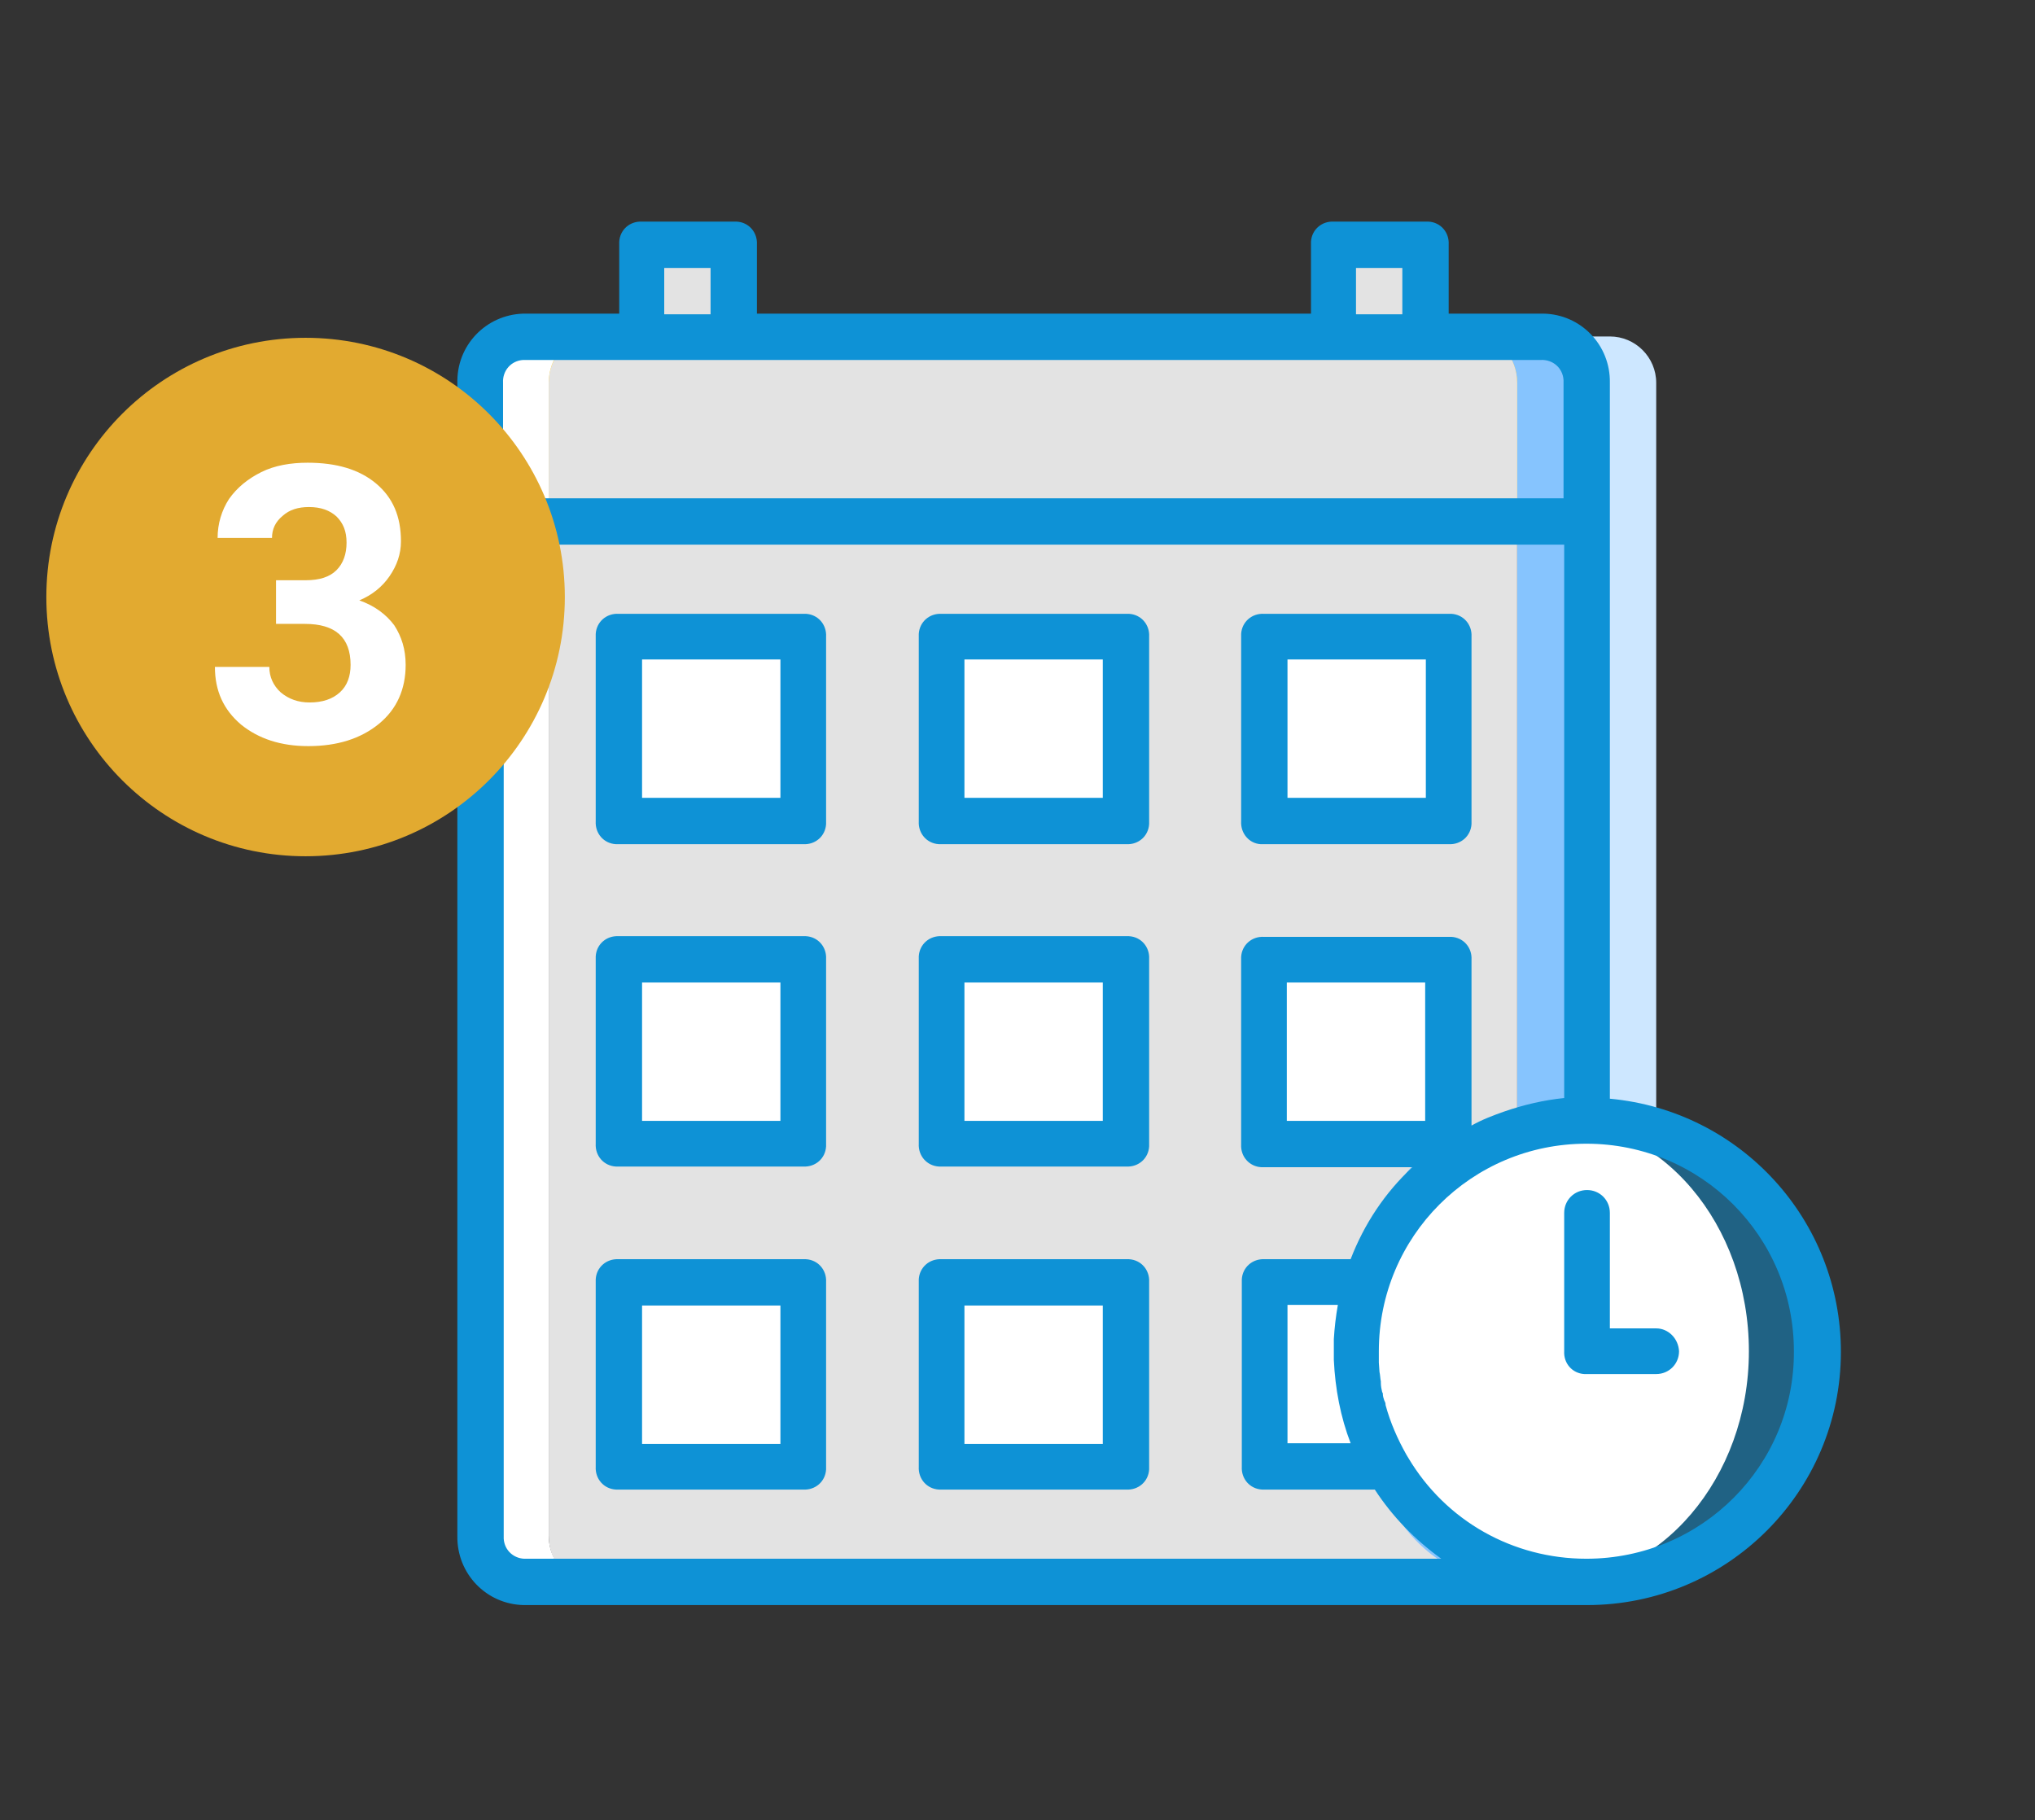 <?xml version="1.0" encoding="utf-8"?>
<!-- Generator: Adobe Illustrator 19.0.0, SVG Export Plug-In . SVG Version: 6.00 Build 0)  -->
<svg version="1.1" id="Capa_1" xmlns="http://www.w3.org/2000/svg" xmlns:xlink="http://www.w3.org/1999/xlink" x="0px" y="0px"
	 viewBox="-154 261 303 271" style="enable-background:new -154 261 303 271;" xml:space="preserve">
<rect x="-154" y="261" width="303" height="271" fill="#333333" stroke="none"/>
<style type="text/css">
	.st0{clip-path:url(#SVGID_2_);}
	.st1{fill:#CDE7FF;}
	.st2{opacity:0.5;fill:#0E92D6;enable-background:new    ;}
	.st3{fill:#FFFFFF;}
	.st4{fill:#FCC309;}
	.st5{fill:#86C4FE;}
	.st6{fill:#E3E3E3;}
	.st7{fill:#0E92D6;}
	.st8{fill:#E2AA30;}
</style>
<g>
	<g>
		<defs>
			<rect id="SVGID_1_" x="-132.9" y="261" width="271" height="271"/>
		</defs>
		<clipPath id="SVGID_2_">
			<use xlink:href="#SVGID_1_"  style="overflow:visible;"/>
		</clipPath>
		<g id="a" class="st0">
			<g transform="translate(-1518 1651.206)">
				<g transform="translate(4649 445.794)">
					<path class="st1" d="M-3038.4-1669.1V-1779c0-3.8-3.1-6.9-6.9-6.9h-9.6c3.4,0,6.2,3.1,6.2,6.9v109.9
						c-16.5,0-30.2,15.4-30.2,34.3s13.4,34.3,30.2,34.3h10.3c-19,0-34.3-15.4-34.3-34.3S-3057.3-1669.1-3038.4-1669.1"/>
					<path class="st2" d="M-3014.3-1634.8c0-19-15.4-34.3-34.3-34.3s-34.3,15.4-34.3,34.3c0,19,15.4,34.3,34.3,34.3
						C-3029.8-1600.5-3014.4-1615.9-3014.3-1634.8"/>
					<path class="st3" d="M-3024.6-1634.8c0-18.9-13-34.3-29.2-34.3c-16.1,0-29.2,15.4-29.2,34.3s13,34.3,29.2,34.3
						C-3037.8-1600.5-3024.6-1615.9-3024.6-1634.8"/>
					<path class="st4" d="M-3055.6-1785.8h-151.1c-3.8,0-6.9,3.1-6.9,6.9v20.6h164.8v-20.6
						C-3048.8-1782.8-3051.8-1785.8-3055.6-1785.8L-3055.6-1785.8"/>
					<path class="st5" d="M-3048.8-1669.1V-1779c0-3.8-3.1-6.9-6.9-6.9h-9.6c3.4,0,6.2,3.1,6.2,6.9v109.9
						c-16.5,0-30.2,15.4-30.2,34.3s13.4,34.3,30.2,34.3h10.3c-19,0-34.3-15.4-34.3-34.3S-3067.6-1669.1-3048.8-1669.1"/>
					<path class="st6" d="M-3083.1-1634.8c0-18.9,7.6-34.3,24-34.3V-1779c0-3.8-2.7-6.9-6.2-6.9h-131.8c-3.4,0-6.2,3.1-6.2,6.9
						v171.7c0,3.8,2.7,6.9,6.2,6.9h138C-3075.4-1600.4-3083.1-1615.9-3083.1-1634.8"/>
					<path class="st3" d="M-3203.3-1607.3V-1779c0-3.8,2.7-6.9,6.2-6.9h-9.6c-3.8,0-6.9,3.1-6.9,6.9v171.7c0,3.8,3.1,6.9,6.9,6.9
						h9.6C-3200.4-1600.4-3203.3-1603.5-3203.3-1607.3"/>
					<g transform="translate(27.48 3.42)">
						<path class="st6" d="M-3216.9-1789.2h13.7v-13.8h-13.7V-1789.2z"/>
						<path class="st6" d="M-3113.9-1789.2h13.7v-13.8h-13.7V-1789.2z"/>
					</g>
					<g transform="translate(24.02 61.8)">
						<path class="st3" d="M-3216.9-1775.5h27.5v-27.5h-27.5V-1775.5z"/>
						<path class="st3" d="M-3168.8-1775.5h27.5v-27.5h-27.5V-1775.5z"/>
						<path class="st3" d="M-3120.8-1775.5h27.4v-27.5h-27.4V-1775.5z"/>
						<path class="st3" d="M-3216.9-1727.5h27.5v-27.4h-27.5V-1727.5z"/>
						<path class="st3" d="M-3168.8-1727.5h27.5v-27.4h-27.5V-1727.5z"/>
						<path class="st3" d="M-3120.8-1727.5h27.4v-27.4h-27.4V-1727.5z"/>
						<path class="st3" d="M-3216.9-1679.4h27.5v-27.5h-27.5V-1679.4z"/>
						<path class="st3" d="M-3168.8-1679.4h27.5v-27.5h-27.5V-1679.4z"/>
						<path class="st3" d="M-3107.1-1696.6c0-3.5,0.6-7,1.7-10.3h-15.5v27.5h18.2C-3105.4-1684.7-3107.1-1690.6-3107.1-1696.6"/>
					</g>
					<g transform="translate(0 0)">
						<path class="st7" d="M-3165.4-1744.6h-27.5c-1.8-0.1-3.3,1.2-3.4,3c0,0.1,0,0.3,0,0.4v27.5c-0.1,1.8,1.2,3.3,3,3.4
							c0.1,0,0.3,0,0.4,0h27.5c1.8,0.1,3.3-1.2,3.4-3c0-0.1,0-0.3,0-0.4v-27.5c0.1-1.8-1.2-3.3-3-3.4
							C-3165.1-1744.6-3165.3-1744.6-3165.4-1744.6z M-3168.8-1717.2h-20.6v-20.6h20.6V-1717.2z"/>
						<path class="st7" d="M-3117.3-1744.6h-27.5c-1.8-0.1-3.3,1.2-3.4,3c0,0.1,0,0.3,0,0.4v27.5c-0.1,1.8,1.2,3.3,3,3.4
							c0.1,0,0.3,0,0.4,0h27.5c1.8,0.1,3.3-1.2,3.4-3c0-0.1,0-0.3,0-0.4v-27.5c0.1-1.8-1.2-3.3-3-3.4
							C-3117.1-1744.6-3117.3-1744.6-3117.3-1744.6z M-3120.8-1717.2h-20.6v-20.6h20.6V-1717.2z"/>
						<path class="st7" d="M-3096.8-1710.3h27.5c1.8,0.1,3.3-1.2,3.4-3c0-0.1,0-0.3,0-0.4v-27.5c0.1-1.8-1.2-3.3-3-3.4
							c-0.1,0-0.3,0-0.4,0h-27.5c-1.8-0.1-3.3,1.2-3.4,3c0,0.1,0,0.3,0,0.4v27.5c-0.1,1.8,1.2,3.3,2.9,3.4
							C-3097.1-1710.3-3096.9-1710.3-3096.8-1710.3z M-3093.3-1737.8h20.6v20.6h-20.6V-1737.8z"/>
						<path class="st7" d="M-3165.4-1696.6h-27.5c-1.8-0.1-3.3,1.2-3.4,3c0,0.1,0,0.3,0,0.4v27.5c-0.1,1.8,1.2,3.3,3,3.4
							c0.1,0,0.3,0,0.4,0h27.5c1.8,0.1,3.3-1.2,3.4-3c0-0.1,0-0.3,0-0.4v-27.5c0.1-1.8-1.2-3.3-3-3.4
							C-3165.1-1696.6-3165.3-1696.6-3165.4-1696.6z M-3168.8-1669.1h-20.6v-20.6h20.6V-1669.1z"/>
						<path class="st7" d="M-3117.3-1696.6h-27.5c-1.8-0.1-3.3,1.2-3.4,3c0,0.1,0,0.3,0,0.4v27.5c-0.1,1.8,1.2,3.3,3,3.4
							c0.1,0,0.3,0,0.4,0h27.5c1.8,0.1,3.3-1.2,3.4-3c0-0.1,0-0.3,0-0.4v-27.5c0.1-1.8-1.2-3.3-3-3.4
							C-3117.1-1696.6-3117.3-1696.6-3117.3-1696.6z M-3120.8-1669.1h-20.6v-20.6h20.6V-1669.1z"/>
						<path class="st7" d="M-3165.4-1648.5h-27.5c-1.8-0.1-3.3,1.2-3.4,3c0,0.1,0,0.3,0,0.4v27.5c-0.1,1.8,1.2,3.3,3,3.4
							c0.1,0,0.3,0,0.4,0h27.5c1.8,0.1,3.3-1.2,3.4-3c0-0.1,0-0.3,0-0.4v-27.5c0.1-1.8-1.2-3.3-3-3.4
							C-3165.1-1648.5-3165.3-1648.5-3165.4-1648.5z M-3168.8-1621h-20.6v-20.6h20.6V-1621z"/>
						<path class="st7" d="M-3117.3-1648.5h-27.5c-1.8-0.1-3.3,1.2-3.4,3c0,0.1,0,0.3,0,0.4v27.5c-0.1,1.8,1.2,3.3,3,3.4
							c0.1,0,0.3,0,0.4,0h27.5c1.8,0.1,3.3-1.2,3.4-3c0-0.1,0-0.3,0-0.4v-27.5c0.1-1.8-1.2-3.3-3-3.4
							C-3117.1-1648.5-3117.3-1648.5-3117.3-1648.5z M-3120.8-1621h-20.6v-20.6h20.6V-1621z"/>
						<path class="st7" d="M-3045.3-1672.4V-1779c0.1-5.6-4.3-10.2-9.9-10.3c-0.1,0-0.2,0-0.4,0h-13.7v-10.3c0.1-1.8-1.2-3.3-3-3.4
							c-0.1,0-0.3,0-0.4,0h-13.7c-1.8-0.1-3.3,1.2-3.4,3c0,0.1,0,0.3,0,0.4v10.3h-82.5v-10.3c0.1-1.8-1.2-3.3-3-3.4
							c-0.1,0-0.3,0-0.4,0h-13.7c-1.8-0.1-3.3,1.2-3.4,3c0,0.1,0,0.3,0,0.4v10.3h-13.8c-5.6-0.1-10.2,4.3-10.3,9.9
							c0,0.1,0,0.2,0,0.4v171.7c-0.1,5.6,4.3,10.2,9.9,10.3c0.1,0,0.2,0,0.4,0h157.9c20.9,0,37.8-16.9,37.8-37.7
							C-3010.9-1654.3-3025.8-1670.6-3045.3-1672.4L-3045.3-1672.4z M-3083.1-1796.1h6.9v6.9h-6.9V-1796.1z M-3186.1-1796.1h6.9v6.9
							h-6.9V-1796.1z M-3210.1-1779c-0.1-1.8,1.2-3.3,3-3.4c0.1,0,0.3,0,0.4,0h151.1c1.8-0.1,3.3,1.2,3.4,3c0,0.1,0,0.3,0,0.4v17.2
							h-157.9V-1779z M-3206.6-1603.9c-1.8,0.1-3.3-1.2-3.4-3c0-0.1,0-0.3,0-0.4v-147.6h157.9v82.4c-3,0.3-6,1-8.9,2
							c-1.7,0.6-3.3,1.2-4.9,2.1v-24.7c0.1-1.8-1.2-3.3-3-3.4c-0.1,0-0.3,0-0.4,0h-27.5c-1.8-0.1-3.3,1.2-3.4,3c0,0.1,0,0.3,0,0.4
							v27.5c-0.1,1.8,1.2,3.3,3,3.4c0.1,0,0.3,0,0.4,0h22.1c-4.1,3.8-7.2,8.5-9.2,13.7h-12.8c-1.8-0.1-3.3,1.2-3.4,3
							c0,0.1,0,0.3,0,0.4v27.5c-0.1,1.8,1.2,3.3,3,3.4c0.1,0,0.3,0,0.4,0h16.4c2.6,4,6,7.5,9.9,10.3L-3206.6-1603.9L-3206.6-1603.9z
							 M-3086.4-1636.6L-3086.4-1636.6c0,0.6,0,1.2,0,1.8v1.3c0.2,4.3,1,8.5,2.5,12.4h-9.4v-20.6h7.5
							C-3086.1-1640-3086.3-1638.3-3086.4-1636.6z M-3072.8-1669.1h-20.6v-20.6h20.6V-1669.1z M-3048.8-1603.9
							c-10.9,0-20.9-5.6-26.5-15c-0.1-0.2-0.2-0.3-0.3-0.5c-1.3-2.3-2.4-4.8-3.1-7.4v-0.1c0-0.2-0.1-0.4-0.2-0.6
							c-0.1-0.3-0.2-0.6-0.2-0.9c0-0.1,0-0.2-0.1-0.3c-0.1-0.4-0.2-0.9-0.2-1.4c0-0.1,0-0.1,0-0.2c-0.1-0.5-0.1-1-0.2-1.4l0,0
							l-0.1-1.4v-0.3c0-0.5,0-1,0-1.4c0-17.1,13.8-30.9,30.9-30.9c17.1,0,30.9,13.8,30.9,30.9
							C-3017.8-1617.8-3031.6-1603.9-3048.8-1603.9L-3048.8-1603.9z"/>
						<path class="st7" d="M-3038.4-1638.2h-6.9v-17.2c0-1.9-1.5-3.4-3.4-3.4s-3.4,1.5-3.4,3.4l0,0v20.6c-0.1,1.8,1.2,3.3,3,3.4
							c0.1,0,0.3,0,0.4,0h10.3c1.9,0,3.4-1.5,3.4-3.4C-3035.1-1636.7-3036.6-1638.2-3038.4-1638.2L-3038.4-1638.2z"/>
					</g>
				</g>
			</g>
		</g>
	</g>
</g>
<circle class="st8" cx="-108.5" cy="349.9" r="38.6"/>
<g>
	<g>
		<path class="st3" d="M-112.8,347.4h4.3c2.1,0,3.6-0.5,4.6-1.5c1-1,1.5-2.4,1.5-4.1c0-1.7-0.5-2.9-1.5-3.9c-1-0.9-2.3-1.4-4.1-1.4
			c-1.6,0-2.9,0.4-3.9,1.3c-1.1,0.9-1.6,2-1.6,3.3h-8.1c0-2.1,0.6-4.1,1.7-5.8c1.2-1.7,2.8-3,4.8-4s4.4-1.4,6.9-1.4
			c4.3,0,7.7,1,10.2,3.1s3.7,4.9,3.7,8.6c0,1.9-0.6,3.6-1.7,5.2c-1.1,1.6-2.6,2.8-4.5,3.6c2.3,0.8,4,2.1,5.2,3.7
			c1.1,1.7,1.7,3.6,1.7,5.9c0,3.6-1.3,6.6-4,8.8c-2.7,2.2-6.2,3.3-10.5,3.3c-4.1,0-7.4-1.1-10-3.2c-2.6-2.2-3.9-5-3.9-8.6h8.1
			c0,1.5,0.6,2.8,1.7,3.8c1.2,1,2.6,1.5,4.3,1.5c1.9,0,3.4-0.5,4.5-1.5c1.1-1,1.6-2.4,1.6-4.1c0-4.1-2.3-6.1-6.8-6.1h-4.3V347.4z"/>
	</g>
</g>
</svg>
